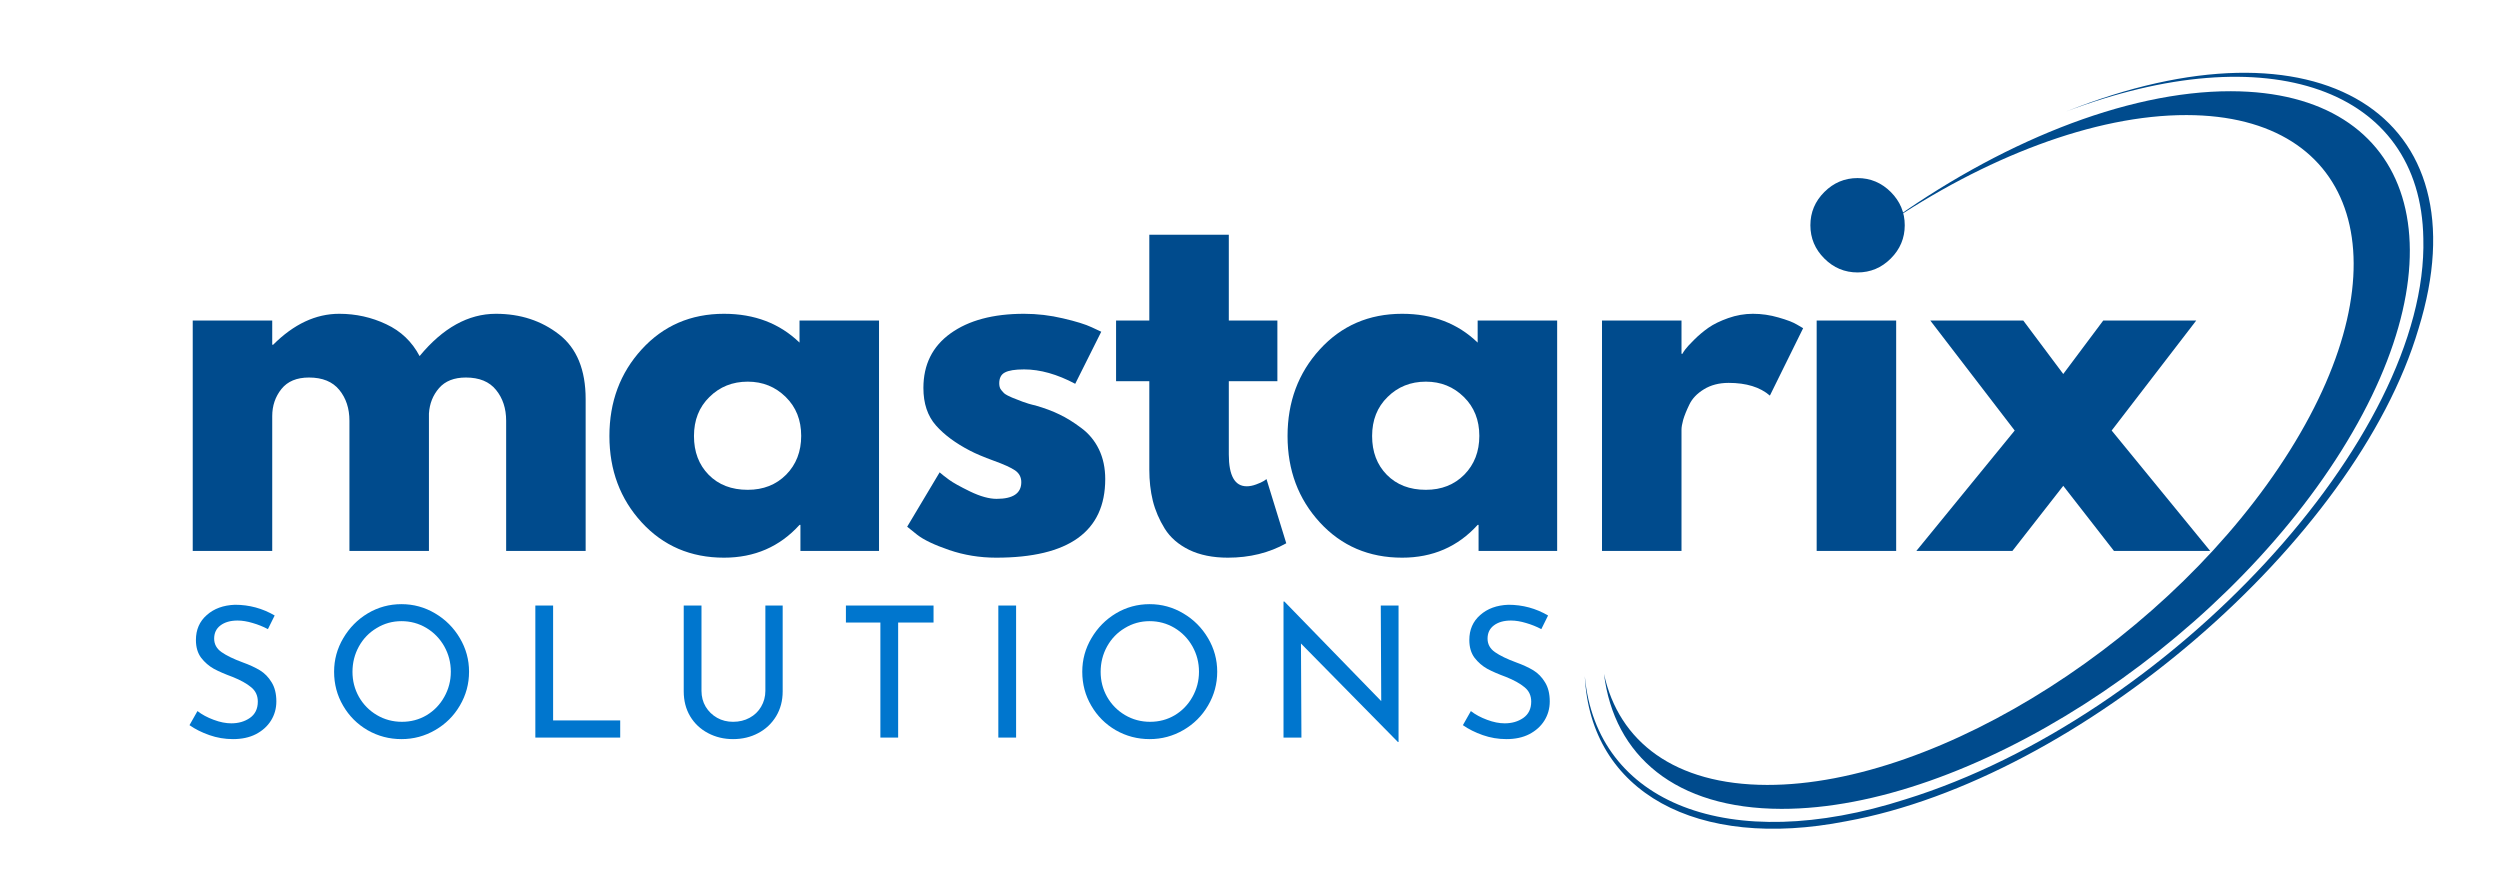 <svg xmlns="http://www.w3.org/2000/svg" xmlns:xlink="http://www.w3.org/1999/xlink" width="340" viewBox="0 0 255 90" height="120" preserveAspectRatio="xMidYMid meet"><defs><g></g><clipPath id="29ca2ee205"><path d="M 161.609 7 L 249 7 L 249 85 L 161.609 85 Z M 161.609 7 " clip-rule="nonzero"></path></clipPath></defs><path fill="#004b8d" d="M 227.555 9.305 C 216.758 9.285 203.77 14.629 192.262 22.984 C 202.445 16.062 213.633 11.719 223.039 11.738 C 240.668 11.77 245.379 27.09 233.562 45.957 C 221.742 64.824 197.871 80.094 180.242 80.062 C 170.832 80.043 165.105 75.672 163.605 68.727 C 164.633 77.105 170.906 82.484 181.703 82.504 C 200.59 82.539 226.164 66.18 238.824 45.969 C 251.488 25.754 246.441 9.34 227.555 9.305 Z M 227.555 9.305 " fill-opacity="1" fill-rule="nonzero"></path><g clip-path="url(#29ca2ee205)"><path fill="#004b8d" d="M 210.727 11.383 C 236.48 1.098 253.461 11.676 246.691 33.523 C 240.301 55.164 212.066 79.453 188.301 83.77 C 173.062 86.754 162.23 80.816 161.648 68.965 C 162.836 81.961 176.398 87.289 194.348 81.535 C 221.324 73.16 247.73 44.59 247.18 24.316 C 246.926 9 231.336 3.566 210.727 11.383 Z M 210.727 11.383 " fill-opacity="1" fill-rule="nonzero"></path></g><g fill="#004b8d" fill-opacity="1"><g transform="translate(16.908, 56.195)"><g><path d="M 2.75 0 L 2.75 -23.5 L 10.859 -23.5 L 10.859 -21.031 L 10.953 -21.031 C 13.055 -23.133 15.301 -24.188 17.688 -24.188 C 19.395 -24.188 20.992 -23.832 22.484 -23.125 C 23.984 -22.426 25.117 -21.344 25.891 -19.875 C 28.266 -22.75 30.859 -24.188 33.672 -24.188 C 36.172 -24.188 38.32 -23.484 40.125 -22.078 C 41.926 -20.672 42.828 -18.473 42.828 -15.484 L 42.828 0 L 34.719 0 L 34.719 -13.281 C 34.719 -14.531 34.375 -15.578 33.688 -16.422 C 33.008 -17.266 31.984 -17.688 30.609 -17.688 C 29.41 -17.688 28.5 -17.328 27.875 -16.609 C 27.25 -15.891 26.906 -15.023 26.844 -14.016 L 26.844 0 L 18.734 0 L 18.734 -13.281 C 18.734 -14.531 18.391 -15.578 17.703 -16.422 C 17.016 -17.266 15.984 -17.688 14.609 -17.688 C 13.359 -17.688 12.422 -17.297 11.797 -16.516 C 11.172 -15.734 10.859 -14.812 10.859 -13.75 L 10.859 0 Z M 2.75 0 "></path></g></g></g><g fill="#004b8d" fill-opacity="1"><g transform="translate(61.113, 56.195)"><g><path d="M 4.344 -2.906 C 2.145 -5.301 1.047 -8.238 1.047 -11.719 C 1.047 -15.207 2.145 -18.156 4.344 -20.562 C 6.551 -22.977 9.348 -24.188 12.734 -24.188 C 15.848 -24.188 18.414 -23.207 20.438 -21.25 L 20.438 -23.5 L 28.547 -23.5 L 28.547 0 L 20.531 0 L 20.531 -2.656 L 20.438 -2.656 C 18.414 -0.426 15.848 0.688 12.734 0.688 C 9.348 0.688 6.551 -0.508 4.344 -2.906 Z M 11.25 -15.703 C 10.195 -14.672 9.672 -13.344 9.672 -11.719 C 9.672 -10.102 10.172 -8.785 11.172 -7.766 C 12.18 -6.742 13.508 -6.234 15.156 -6.234 C 16.75 -6.234 18.055 -6.75 19.078 -7.781 C 20.098 -8.82 20.609 -10.141 20.609 -11.734 C 20.609 -13.348 20.082 -14.672 19.031 -15.703 C 17.977 -16.742 16.688 -17.266 15.156 -17.266 C 13.602 -17.266 12.301 -16.742 11.25 -15.703 Z M 11.25 -15.703 "></path></g></g></g><g fill="#004b8d" fill-opacity="1"><g transform="translate(91.484, 56.195)"><g><path d="M 12.969 -24.188 C 14.312 -24.188 15.641 -24.031 16.953 -23.719 C 18.266 -23.414 19.238 -23.113 19.875 -22.812 L 20.844 -22.359 L 18.188 -17.047 C 16.352 -18.023 14.613 -18.516 12.969 -18.516 C 12.051 -18.516 11.398 -18.41 11.016 -18.203 C 10.629 -18.004 10.438 -17.633 10.438 -17.094 C 10.438 -16.969 10.453 -16.844 10.484 -16.719 C 10.516 -16.594 10.578 -16.477 10.672 -16.375 C 10.766 -16.27 10.848 -16.176 10.922 -16.094 C 11.004 -16.02 11.133 -15.938 11.312 -15.844 C 11.5 -15.758 11.645 -15.691 11.75 -15.641 C 11.852 -15.598 12.023 -15.531 12.266 -15.438 C 12.516 -15.344 12.703 -15.27 12.828 -15.219 C 12.953 -15.176 13.156 -15.109 13.438 -15.016 C 13.727 -14.93 13.953 -14.875 14.109 -14.844 C 15.055 -14.57 15.879 -14.266 16.578 -13.922 C 17.285 -13.586 18.023 -13.129 18.797 -12.547 C 19.578 -11.973 20.18 -11.242 20.609 -10.359 C 21.035 -9.473 21.25 -8.461 21.25 -7.328 C 21.25 -1.984 17.539 0.688 10.125 0.688 C 8.445 0.688 6.848 0.426 5.328 -0.094 C 3.816 -0.613 2.727 -1.133 2.062 -1.656 L 1.047 -2.469 L 4.359 -8.016 C 4.598 -7.805 4.914 -7.555 5.312 -7.266 C 5.707 -6.973 6.426 -6.57 7.469 -6.062 C 8.508 -5.562 9.41 -5.312 10.172 -5.312 C 11.848 -5.312 12.688 -5.879 12.688 -7.016 C 12.688 -7.523 12.473 -7.926 12.047 -8.219 C 11.617 -8.508 10.895 -8.836 9.875 -9.203 C 8.852 -9.578 8.051 -9.914 7.469 -10.219 C 6 -10.977 4.836 -11.836 3.984 -12.797 C 3.129 -13.766 2.703 -15.039 2.703 -16.625 C 2.703 -19.008 3.625 -20.863 5.469 -22.188 C 7.32 -23.52 9.82 -24.188 12.969 -24.188 Z M 12.969 -24.188 "></path></g></g></g><g fill="#004b8d" fill-opacity="1"><g transform="translate(113.105, 56.195)"><g><path d="M 4.125 -23.5 L 4.125 -32.25 L 12.234 -32.25 L 12.234 -23.5 L 17.188 -23.5 L 17.188 -17.312 L 12.234 -17.312 L 12.234 -9.844 C 12.234 -7.676 12.844 -6.594 14.062 -6.594 C 14.363 -6.594 14.68 -6.656 15.016 -6.781 C 15.359 -6.906 15.625 -7.023 15.812 -7.141 L 16.078 -7.328 L 18.094 -0.781 C 16.352 0.195 14.367 0.688 12.141 0.688 C 10.609 0.688 9.289 0.422 8.188 -0.109 C 7.094 -0.648 6.266 -1.367 5.703 -2.266 C 5.141 -3.172 4.734 -4.117 4.484 -5.109 C 4.242 -6.098 4.125 -7.16 4.125 -8.297 L 4.125 -17.312 L 0.734 -17.312 L 0.734 -23.5 Z M 4.125 -23.5 "></path></g></g></g><g fill="#004b8d" fill-opacity="1"><g transform="translate(130.283, 56.195)"><g><path d="M 4.344 -2.906 C 2.145 -5.301 1.047 -8.238 1.047 -11.719 C 1.047 -15.207 2.145 -18.156 4.344 -20.562 C 6.551 -22.977 9.348 -24.188 12.734 -24.188 C 15.848 -24.188 18.414 -23.207 20.438 -21.25 L 20.438 -23.5 L 28.547 -23.5 L 28.547 0 L 20.531 0 L 20.531 -2.656 L 20.438 -2.656 C 18.414 -0.426 15.848 0.688 12.734 0.688 C 9.348 0.688 6.551 -0.508 4.344 -2.906 Z M 11.25 -15.703 C 10.195 -14.672 9.672 -13.344 9.672 -11.719 C 9.672 -10.102 10.172 -8.785 11.172 -7.766 C 12.18 -6.742 13.508 -6.234 15.156 -6.234 C 16.75 -6.234 18.055 -6.75 19.078 -7.781 C 20.098 -8.82 20.609 -10.141 20.609 -11.734 C 20.609 -13.348 20.082 -14.672 19.031 -15.703 C 17.977 -16.742 16.688 -17.266 15.156 -17.266 C 13.602 -17.266 12.301 -16.742 11.25 -15.703 Z M 11.25 -15.703 "></path></g></g></g><g fill="#004b8d" fill-opacity="1"><g transform="translate(160.654, 56.195)"><g><path d="M 2.75 0 L 2.75 -23.5 L 10.859 -23.5 L 10.859 -20.109 L 10.953 -20.109 C 11.016 -20.234 11.113 -20.383 11.25 -20.562 C 11.383 -20.75 11.68 -21.07 12.141 -21.531 C 12.598 -21.988 13.086 -22.398 13.609 -22.766 C 14.129 -23.129 14.801 -23.457 15.625 -23.75 C 16.445 -24.039 17.285 -24.188 18.141 -24.188 C 19.023 -24.188 19.895 -24.062 20.75 -23.812 C 21.602 -23.57 22.227 -23.332 22.625 -23.094 L 23.266 -22.719 L 19.875 -15.844 C 18.875 -16.707 17.473 -17.141 15.672 -17.141 C 14.691 -17.141 13.848 -16.922 13.141 -16.484 C 12.441 -16.055 11.945 -15.535 11.656 -14.922 C 11.363 -14.316 11.156 -13.801 11.031 -13.375 C 10.914 -12.945 10.859 -12.613 10.859 -12.375 L 10.859 0 Z M 2.75 0 "></path></g></g></g><g fill="#004b8d" fill-opacity="1"><g transform="translate(182.55, 56.195)"><g><path d="M 3.531 -36.609 C 4.477 -37.555 5.609 -38.031 6.922 -38.031 C 8.234 -38.031 9.363 -37.555 10.312 -36.609 C 11.258 -35.66 11.734 -34.531 11.734 -33.219 C 11.734 -31.906 11.258 -30.773 10.312 -29.828 C 9.363 -28.879 8.234 -28.406 6.922 -28.406 C 5.609 -28.406 4.477 -28.879 3.531 -29.828 C 2.582 -30.773 2.109 -31.906 2.109 -33.219 C 2.109 -34.531 2.582 -35.66 3.531 -36.609 Z M 2.75 -23.5 L 2.75 0 L 10.859 0 L 10.859 -23.5 Z M 2.75 -23.5 "></path></g></g></g><g fill="#004b8d" fill-opacity="1"><g transform="translate(195.468, 56.195)"><g><path d="M 29.969 0 L 20.156 0 L 14.984 -6.641 L 9.797 0 L 0 0 L 10.031 -12.281 L 1.422 -23.5 L 10.906 -23.5 L 14.984 -18.047 L 19.062 -23.5 L 28.547 -23.5 L 19.922 -12.281 Z M 29.969 0 "></path></g></g></g><g fill="#0076ce" fill-opacity="1"><g transform="translate(18.422, 75.233)"><g><path d="M 8.906 -11.062 C 8.414 -11.32 7.895 -11.531 7.344 -11.688 C 6.801 -11.852 6.289 -11.938 5.812 -11.938 C 5.082 -11.938 4.5 -11.77 4.062 -11.438 C 3.633 -11.113 3.422 -10.664 3.422 -10.094 C 3.422 -9.531 3.672 -9.07 4.172 -8.719 C 4.68 -8.363 5.398 -8.016 6.328 -7.672 C 7.023 -7.422 7.613 -7.148 8.094 -6.859 C 8.57 -6.566 8.969 -6.16 9.281 -5.641 C 9.602 -5.129 9.766 -4.477 9.766 -3.688 C 9.766 -2.969 9.582 -2.316 9.219 -1.734 C 8.852 -1.148 8.336 -0.688 7.672 -0.344 C 7.016 -0.008 6.238 0.156 5.344 0.156 C 4.508 0.156 3.707 0.02 2.938 -0.25 C 2.164 -0.52 1.488 -0.859 0.906 -1.266 L 1.719 -2.703 C 2.176 -2.348 2.727 -2.051 3.375 -1.812 C 4.02 -1.57 4.617 -1.453 5.172 -1.453 C 5.898 -1.453 6.531 -1.633 7.062 -2 C 7.602 -2.375 7.875 -2.93 7.875 -3.672 C 7.875 -4.285 7.645 -4.773 7.188 -5.141 C 6.738 -5.516 6.109 -5.863 5.297 -6.188 C 4.535 -6.469 3.898 -6.742 3.391 -7.016 C 2.891 -7.297 2.457 -7.672 2.094 -8.141 C 1.738 -8.617 1.562 -9.223 1.562 -9.953 C 1.562 -11.004 1.93 -11.852 2.672 -12.5 C 3.41 -13.156 4.367 -13.504 5.547 -13.547 C 7.004 -13.547 8.352 -13.18 9.594 -12.453 Z M 8.906 -11.062 "></path></g></g></g><g fill="#0076ce" fill-opacity="1"><g transform="translate(32.984, 75.233)"><g><path d="M 1.094 -6.719 C 1.094 -7.945 1.406 -9.086 2.031 -10.141 C 2.656 -11.203 3.488 -12.047 4.531 -12.672 C 5.582 -13.297 6.727 -13.609 7.969 -13.609 C 9.195 -13.609 10.336 -13.297 11.391 -12.672 C 12.453 -12.047 13.297 -11.203 13.922 -10.141 C 14.547 -9.086 14.859 -7.945 14.859 -6.719 C 14.859 -5.477 14.547 -4.328 13.922 -3.266 C 13.305 -2.211 12.469 -1.379 11.406 -0.766 C 10.344 -0.148 9.195 0.156 7.969 0.156 C 6.727 0.156 5.578 -0.145 4.516 -0.75 C 3.461 -1.363 2.629 -2.195 2.016 -3.25 C 1.398 -4.301 1.094 -5.457 1.094 -6.719 Z M 2.969 -6.703 C 2.969 -5.785 3.188 -4.938 3.625 -4.156 C 4.07 -3.375 4.68 -2.754 5.453 -2.297 C 6.234 -1.836 7.086 -1.609 8.016 -1.609 C 8.93 -1.609 9.77 -1.832 10.531 -2.281 C 11.289 -2.738 11.891 -3.359 12.328 -4.141 C 12.773 -4.93 13 -5.789 13 -6.719 C 13 -7.656 12.773 -8.52 12.328 -9.312 C 11.879 -10.102 11.27 -10.727 10.5 -11.188 C 9.727 -11.645 8.883 -11.875 7.969 -11.875 C 7.051 -11.875 6.207 -11.641 5.438 -11.172 C 4.664 -10.711 4.062 -10.086 3.625 -9.297 C 3.188 -8.504 2.969 -7.641 2.969 -6.703 Z M 2.969 -6.703 "></path></g></g></g><g fill="#0076ce" fill-opacity="1"><g transform="translate(52.667, 75.233)"><g><path d="M 3.75 -13.469 L 3.75 -1.75 L 10.594 -1.75 L 10.594 0 L 1.938 0 L 1.938 -13.469 Z M 3.75 -13.469 "></path></g></g></g><g fill="#0076ce" fill-opacity="1"><g transform="translate(67.974, 75.233)"><g><path d="M 3.578 -4.766 C 3.578 -4.172 3.719 -3.633 4 -3.156 C 4.289 -2.676 4.68 -2.297 5.172 -2.016 C 5.66 -1.742 6.203 -1.609 6.797 -1.609 C 7.422 -1.609 7.984 -1.742 8.484 -2.016 C 8.984 -2.285 9.375 -2.66 9.656 -3.141 C 9.945 -3.629 10.094 -4.172 10.094 -4.766 L 10.094 -13.469 L 11.859 -13.469 L 11.859 -4.719 C 11.859 -3.758 11.633 -2.91 11.188 -2.172 C 10.738 -1.43 10.129 -0.859 9.359 -0.453 C 8.598 -0.047 7.742 0.156 6.797 0.156 C 5.867 0.156 5.02 -0.047 4.25 -0.453 C 3.477 -0.859 2.867 -1.43 2.422 -2.172 C 1.984 -2.91 1.766 -3.758 1.766 -4.719 L 1.766 -13.469 L 3.578 -13.469 Z M 3.578 -4.766 "></path></g></g></g><g fill="#0076ce" fill-opacity="1"><g transform="translate(85.33, 75.233)"><g><path d="M 9.891 -13.469 L 9.891 -11.734 L 6.281 -11.734 L 6.281 0 L 4.469 0 L 4.469 -11.734 L 0.953 -11.734 L 0.953 -13.469 Z M 9.891 -13.469 "></path></g></g></g><g fill="#0076ce" fill-opacity="1"><g transform="translate(99.892, 75.233)"><g><path d="M 3.75 -13.469 L 3.75 0 L 1.938 0 L 1.938 -13.469 Z M 3.75 -13.469 "></path></g></g></g><g fill="#0076ce" fill-opacity="1"><g transform="translate(109.297, 75.233)"><g><path d="M 1.094 -6.719 C 1.094 -7.945 1.406 -9.086 2.031 -10.141 C 2.656 -11.203 3.488 -12.047 4.531 -12.672 C 5.582 -13.297 6.727 -13.609 7.969 -13.609 C 9.195 -13.609 10.336 -13.297 11.391 -12.672 C 12.453 -12.047 13.297 -11.203 13.922 -10.141 C 14.547 -9.086 14.859 -7.945 14.859 -6.719 C 14.859 -5.477 14.547 -4.328 13.922 -3.266 C 13.305 -2.211 12.469 -1.379 11.406 -0.766 C 10.344 -0.148 9.195 0.156 7.969 0.156 C 6.727 0.156 5.578 -0.145 4.516 -0.75 C 3.461 -1.363 2.629 -2.195 2.016 -3.25 C 1.398 -4.301 1.094 -5.457 1.094 -6.719 Z M 2.969 -6.703 C 2.969 -5.785 3.188 -4.938 3.625 -4.156 C 4.07 -3.375 4.68 -2.754 5.453 -2.297 C 6.234 -1.836 7.086 -1.609 8.016 -1.609 C 8.93 -1.609 9.77 -1.832 10.531 -2.281 C 11.289 -2.738 11.891 -3.359 12.328 -4.141 C 12.773 -4.93 13 -5.789 13 -6.719 C 13 -7.656 12.773 -8.52 12.328 -9.312 C 11.879 -10.102 11.27 -10.727 10.5 -11.188 C 9.727 -11.645 8.883 -11.875 7.969 -11.875 C 7.051 -11.875 6.207 -11.641 5.438 -11.172 C 4.664 -10.711 4.062 -10.086 3.625 -9.297 C 3.188 -8.504 2.969 -7.641 2.969 -6.703 Z M 2.969 -6.703 "></path></g></g></g><g fill="#0076ce" fill-opacity="1"><g transform="translate(128.98, 75.233)"><g><path d="M 13.672 -13.469 L 13.672 0.453 L 13.609 0.453 L 3.719 -9.594 L 3.766 0 L 1.938 0 L 1.938 -13.875 L 2.031 -13.875 L 11.906 -3.719 L 11.859 -13.469 Z M 13.672 -13.469 "></path></g></g></g><g fill="#0076ce" fill-opacity="1"><g transform="translate(148.309, 75.233)"><g><path d="M 8.906 -11.062 C 8.414 -11.32 7.895 -11.531 7.344 -11.688 C 6.801 -11.852 6.289 -11.938 5.812 -11.938 C 5.082 -11.938 4.5 -11.77 4.062 -11.438 C 3.633 -11.113 3.422 -10.664 3.422 -10.094 C 3.422 -9.531 3.672 -9.07 4.172 -8.719 C 4.68 -8.363 5.398 -8.016 6.328 -7.672 C 7.023 -7.422 7.613 -7.148 8.094 -6.859 C 8.57 -6.566 8.969 -6.16 9.281 -5.641 C 9.602 -5.129 9.766 -4.477 9.766 -3.688 C 9.766 -2.969 9.582 -2.316 9.219 -1.734 C 8.852 -1.148 8.336 -0.688 7.672 -0.344 C 7.016 -0.008 6.238 0.156 5.344 0.156 C 4.508 0.156 3.707 0.02 2.938 -0.25 C 2.164 -0.52 1.488 -0.859 0.906 -1.266 L 1.719 -2.703 C 2.176 -2.348 2.727 -2.051 3.375 -1.812 C 4.02 -1.57 4.617 -1.453 5.172 -1.453 C 5.898 -1.453 6.531 -1.633 7.062 -2 C 7.602 -2.375 7.875 -2.93 7.875 -3.672 C 7.875 -4.285 7.645 -4.773 7.188 -5.141 C 6.738 -5.516 6.109 -5.863 5.297 -6.188 C 4.535 -6.469 3.898 -6.742 3.391 -7.016 C 2.891 -7.297 2.457 -7.672 2.094 -8.141 C 1.738 -8.617 1.562 -9.223 1.562 -9.953 C 1.562 -11.004 1.93 -11.852 2.672 -12.5 C 3.41 -13.156 4.367 -13.504 5.547 -13.547 C 7.004 -13.547 8.352 -13.18 9.594 -12.453 Z M 8.906 -11.062 "></path></g></g></g></svg>
